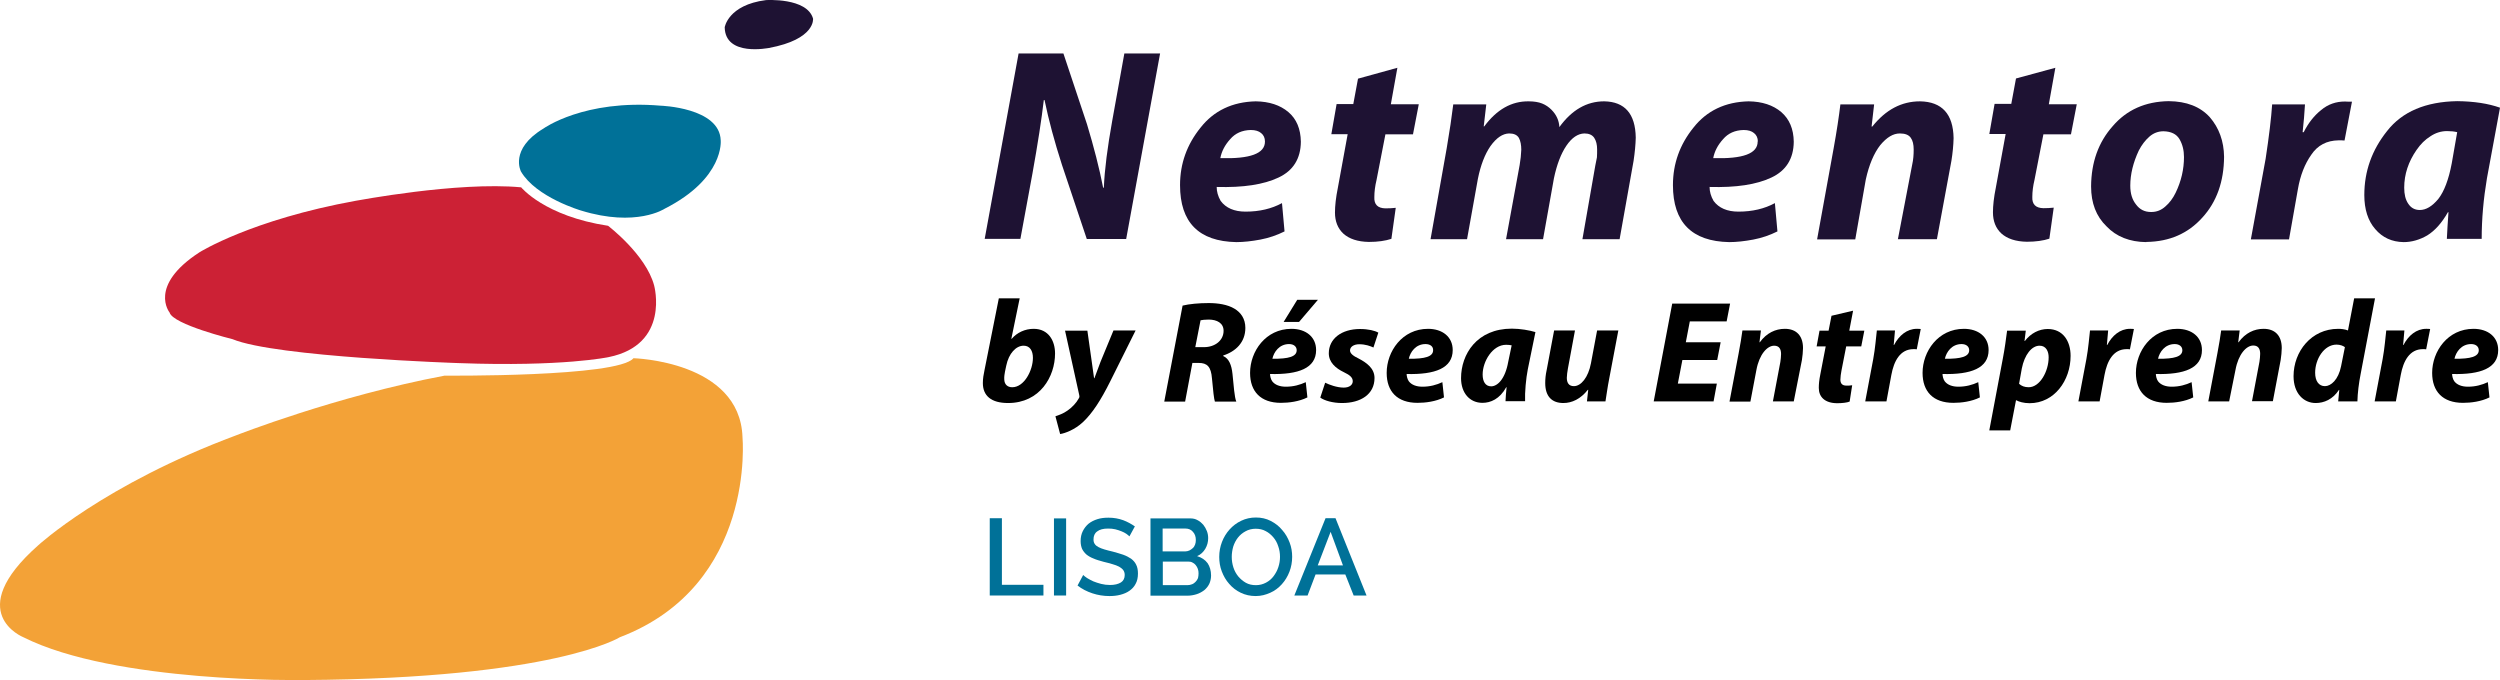 <?xml version="1.0" encoding="UTF-8"?> <svg xmlns="http://www.w3.org/2000/svg" xmlns:xlink="http://www.w3.org/1999/xlink" version="1.1" id="Calque_1" x="0px" y="0px" style="enable-background:new 0 0 1722 536;" xml:space="preserve" viewBox="152.22 79.74 1378.08 374.89"> <style type="text/css"> .st0{fill:#007198;} .st1{fill:#1E1233;} .st2{fill:#CC2135;} .st3{fill:#F3A237;} </style> <g> <g> <g> <path class="st0" d="M697.8,408v-42.6h6.7v36.7h22.9v5.9H697.8z"></path> <path class="st0" d="M733.2,408v-42.5h6.7V408H733.2z"></path> <path class="st0" d="M774.8,375.4c-0.4-0.4-1-0.9-1.7-1.4c-0.8-0.5-1.6-1-2.7-1.4c-1-0.4-2.2-0.8-3.4-1.1c-1.2-0.3-2.6-0.4-4-0.4 c-2.6,0-4.6,0.5-6,1.6c-1.4,1-2,2.5-2,4.4c0,1,0.2,1.9,0.7,2.5c0.4,0.7,1.1,1.2,2,1.7c0.9,0.5,2,0.9,3.3,1.3 c1.3,0.4,2.9,0.8,4.6,1.2c2.1,0.6,4,1.1,5.7,1.7c1.7,0.6,3.2,1.4,4.4,2.2c1.2,0.9,2.2,2,2.8,3.3c0.7,1.3,1,3,1,4.9 c0,2.2-0.4,4.1-1.3,5.7c-0.8,1.6-2,2.8-3.4,3.8c-1.4,1-3.1,1.7-5,2.2c-1.9,0.5-3.9,0.7-6,0.7c-3.2,0-6.4-0.5-9.4-1.5 c-3-1-5.8-2.4-8.2-4.3l3.1-5.8c0.5,0.5,1.3,1.1,2.2,1.7c1,0.6,2.1,1.2,3.4,1.8c1.3,0.5,2.7,1,4.3,1.4c1.6,0.4,3.2,0.6,4.9,0.6 c2.6,0,4.5-0.5,6-1.4c1.4-0.9,2.1-2.3,2.1-4.1c0-1.1-0.3-2-0.8-2.7c-0.5-0.7-1.3-1.3-2.3-1.9c-1-0.5-2.2-1-3.7-1.4 c-1.4-0.4-3.1-0.9-4.9-1.3c-2.1-0.6-4-1.1-5.5-1.8c-1.6-0.6-2.9-1.4-3.9-2.2c-1-0.9-1.8-1.9-2.4-3.1c-0.5-1.2-0.8-2.6-0.8-4.3 c0-2.1,0.4-3.9,1.2-5.5c0.8-1.6,1.9-3,3.2-4.1c1.4-1.1,3-1.9,4.9-2.5c1.9-0.6,3.9-0.8,6.1-0.8c3,0,5.6,0.5,8.1,1.4 c2.4,0.9,4.5,2.1,6.4,3.4L774.8,375.4z"></path> <path class="st0" d="M819.8,397c0,1.7-0.4,3.3-1,4.6c-0.7,1.4-1.6,2.5-2.8,3.5c-1.2,0.9-2.6,1.7-4.2,2.2 c-1.6,0.5-3.3,0.8-5.1,0.8h-20.3v-42.6h22c1.5,0,2.8,0.3,4,1c1.2,0.6,2.2,1.5,3.1,2.5c0.8,1,1.5,2.2,2,3.5 c0.5,1.3,0.7,2.6,0.7,3.9c0,2.1-0.5,4-1.6,5.9c-1.1,1.8-2.6,3.2-4.5,4c2.4,0.7,4.4,2,5.8,3.9C819.1,392,819.8,394.3,819.8,397z M793.1,371.2v12.5h12.4c0.8,0,1.6-0.2,2.3-0.5c0.7-0.3,1.3-0.8,1.9-1.3s1-1.2,1.3-2c0.3-0.8,0.4-1.6,0.4-2.5 c0-1.8-0.5-3.3-1.6-4.5c-1-1.2-2.4-1.8-4-1.8H793.1z M812.9,395.8c0-0.9-0.1-1.7-0.4-2.5c-0.3-0.8-0.7-1.5-1.2-2.1 c-0.5-0.6-1.1-1.1-1.8-1.4c-0.7-0.4-1.5-0.5-2.3-0.5h-14v13h13.6c0.9,0,1.7-0.2,2.5-0.5c0.8-0.3,1.4-0.8,2-1.4 c0.6-0.6,1-1.3,1.3-2C812.8,397.5,812.9,396.7,812.9,395.8z"></path> <path class="st0" d="M844.4,408.3c-3,0-5.7-0.6-8.2-1.8c-2.5-1.2-4.6-2.8-6.4-4.9c-1.8-2-3.1-4.3-4.1-6.9c-1-2.6-1.4-5.3-1.4-8 c0-2.8,0.5-5.6,1.5-8.2c1-2.6,2.4-4.9,4.2-6.9c1.8-2,3.9-3.6,6.4-4.8c2.5-1.2,5.2-1.8,8.1-1.8c3,0,5.7,0.6,8.2,1.9s4.6,2.9,6.3,5 c1.8,2,3.1,4.3,4.1,6.9s1.4,5.2,1.4,7.9c0,2.8-0.5,5.6-1.5,8.2c-1,2.6-2.4,4.9-4.2,6.9c-1.8,2-3.9,3.6-6.4,4.7 S847.4,408.3,844.4,408.3z M831.2,386.7c0,2,0.3,3.9,0.9,5.8c0.6,1.9,1.5,3.5,2.7,5c1.2,1.4,2.6,2.6,4.2,3.5 c1.6,0.9,3.5,1.3,5.5,1.3c2.1,0,3.9-0.5,5.6-1.4c1.7-0.9,3.1-2.1,4.2-3.6c1.1-1.5,2-3.1,2.6-5c0.6-1.8,0.9-3.7,0.9-5.6 c0-2-0.3-4-1-5.9c-0.6-1.9-1.5-3.5-2.7-4.9c-1.2-1.4-2.6-2.6-4.2-3.4c-1.6-0.9-3.5-1.3-5.5-1.3c-2.1,0-4,0.5-5.6,1.4 c-1.7,0.9-3.1,2.1-4.2,3.5c-1.1,1.4-2,3.1-2.6,5C831.5,382.9,831.2,384.8,831.2,386.7z"></path> <path class="st0" d="M865.7,408l17.2-42.6h5.5l17.1,42.6h-7.1l-4.6-11.6h-16.4l-4.4,11.6H865.7z M885.7,372.9l-7.1,18.5h13.9 L885.7,372.9z"></path> </g> </g> <g> <g> <g> <path class="st1" d="M551.7,94.8c0,0,1.8-12.3,22.7-15c0,0,22.7-1.5,26,10.2c0,0,1.5,11.4-24.4,16.2 C576.1,106.1,552,111.2,551.7,94.8z"></path> <path class="st0" d="M451.8,150.6c0,0,22.3-16.2,64.6-12.6c0,0,32.5,1,33.1,19.1c0,0,2.2,20.9-30.9,37.7c0,0-15.6,10.4-46.1,1 c0,0-24.7-7.2-33.1-21.5C439.4,174.3,432.8,162,451.8,150.6z"></path> <path class="st2" d="M439.5,183c0,0,12.9,15.9,47.9,21.2c0,0,20.9,15.9,25.4,32.9c0,0,9,32.6-25.1,39.5c0,0-25.1,5.4-82.3,3.3 c0,0-101.1-3.3-125-13.2c0,0-32.9-8.1-34.7-14.7c0,0-12-14.7,16.5-33.2c0,0,28.4-17.9,86.2-28.4 C348.3,190.5,404.2,179.7,439.5,183z"></path> <path class="st3" d="M397.3,286.8c0,0,95.4,0.9,104.1-9.6c0,0,58.6,1.5,60.1,43.4c0,0,7.7,81.7-67.6,110.4 c0,0-35.9,22.7-174.1,23.6c0,0-104.1,1.8-154.7-23.6c0,0-33.8-13.5,8.1-50.6c0,0,36.2-33.5,109.2-60.7 C282.5,319.7,336.9,298.2,397.3,286.8z"></path> </g> </g> </g> <g> <g> <g> <path class="st1" d="M695,211.5l18.7-102.3h24.7l13,39c3.8,12.6,6.8,24.2,8.9,35h0.4c0.4-10,2-22.3,4.6-36.8l6.7-37.2h19.7 l-18.7,102.3h-21.7l-13.7-40.9c-4.1-12.7-7.3-24.6-9.6-35.7h-0.4c-1.2,10.4-3.3,24-6.3,40.7l-6.6,35.8H695z"></path> <path class="st1" d="M860.3,207.3c-4.2,2.1-8.6,3.6-13.3,4.5c-4.8,0.9-9.3,1.4-13.3,1.4c-20.7-0.4-31-10.9-31-31.4 c0-11.9,3.8-22.4,11.3-31.7c7.3-9.3,17.5-14.2,30.4-14.5c7.5,0.1,13.5,2.1,18,5.9s6.8,9.3,6.9,16.4c-0.1,9.3-4.2,15.9-12.3,19.7 c-8.2,3.9-19.5,5.6-34.1,5.2c0,2.5,0.7,5.1,2.2,7.7c2.9,3.9,7.5,5.9,13.7,5.9c7.7,0,14.4-1.6,20.1-4.7L860.3,207.3z M849.5,157.7c0-1.9-0.7-3.5-2.1-4.6c-1.3-1.1-3.2-1.7-5.7-1.7c-4.8,0.1-8.6,1.8-11.4,5.1c-2.9,3.2-4.7,6.7-5.4,10.4 c16.4,0.5,24.6-2.5,24.6-9.1V157.7z"></path> <path class="st1" d="M922.5,117.1l-3.6,20.1h15.4l-3.2,16.6h-15.2L911,179c-0.8,3.3-1.2,6.5-1.2,9.4c-0.2,4.1,1.9,6.1,6.1,6.2 c2,0,3.9-0.1,5.7-0.3l-2.4,17.1c-3.3,1.1-7.5,1.7-12.4,1.7c-6.2-0.1-10.9-1.7-14.1-4.6c-3.1-2.9-4.6-6.8-4.6-11.6 c0-3.7,0.5-8.3,1.6-13.7l5.4-29.5h-9l2.9-16.6h9.2l2.6-14L922.5,117.1z"></path> <path class="st1" d="M940.8,211.5l8.9-50.1c1.6-9.4,2.8-17.4,3.6-24.1h18.2l-1.4,12.1h0.3c6.9-9.3,15-13.9,24.4-13.8 c3,0,5.5,0.4,7.5,1.2c2,0.8,3.7,2,5.1,3.4c2.8,2.8,4.2,6,4.4,9.6c6.8-9.4,15-14.2,24.7-14.2c11.4,0.2,17.2,6.9,17.4,20 c-0.1,3.9-0.5,8.1-1.2,12.8l-7.7,43.2h-20.5l7.1-40.6c0.3-1.5,0.6-3,0.9-4.5c0.1-1.5,0.1-3,0.1-4.4c0-2.6-0.5-4.7-1.6-6.4 c-1.1-1.6-2.9-2.4-5.4-2.4c-3.6,0.1-6.9,2.3-9.9,6.7c-3,4.4-5.3,10.4-6.9,18l-6,33.6h-20.4l7.5-40.9c0.5-2.9,0.8-5.7,0.9-8.4 c0-2.6-0.4-4.8-1.3-6.5c-1-1.7-2.8-2.5-5.4-2.5c-3.6,0.1-7,2.4-10.3,7c-3.1,4.5-5.4,10.5-6.9,17.9l-6,33.4H940.8z"></path> <path class="st1" d="M1132,207.3c-4.2,2.1-8.6,3.6-13.3,4.5c-4.8,0.9-9.3,1.4-13.3,1.4c-20.6-0.4-31-10.9-31-31.4 c0-11.9,3.8-22.4,11.3-31.7c7.3-9.3,17.5-14.2,30.4-14.5c7.5,0.1,13.5,2.1,18,5.9c4.5,3.9,6.8,9.3,6.9,16.4 c-0.1,9.3-4.2,15.9-12.3,19.7c-8.2,3.9-19.5,5.6-34.1,5.2c0,2.5,0.7,5.1,2.2,7.7c2.9,3.9,7.5,5.9,13.7,5.9 c7.7,0,14.4-1.6,20.1-4.7L1132,207.3z M1121.2,157.7c0-1.9-0.7-3.5-2.1-4.6c-1.3-1.1-3.2-1.7-5.7-1.7c-4.8,0.1-8.6,1.8-11.4,5.1 c-2.9,3.2-4.7,6.7-5.4,10.4c16.4,0.5,24.5-2.5,24.5-9.1V157.7z"></path> <path class="st1" d="M1153.9,211.5l9.1-50.1c1.7-9.4,2.9-17.4,3.7-24.1h18.6l-1.4,12.2h0.4c7.4-9.3,16.1-13.9,26.3-13.9 c12.1,0.2,18.3,7,18.5,20.3c-0.1,4-0.5,8.1-1.2,12.5l-8,43.2h-21.5l7.9-41.2c0.6-2.6,0.8-5.4,0.8-8.2c0-2.8-0.5-5-1.6-6.5 c-1.1-1.6-3.1-2.4-6-2.4c-3.7,0-7.2,2.1-10.8,6.4c-3.5,4.5-6.2,10.8-8,19l-5.8,33H1153.9z"></path> <path class="st1" d="M1285.2,117.1l-3.6,20.1h15.4l-3.2,16.6h-15.2l-4.9,25.1c-0.8,3.3-1.2,6.5-1.2,9.4 c-0.2,4.1,1.9,6.1,6.1,6.2c2,0,3.9-0.1,5.7-0.3l-2.4,17.1c-3.3,1.1-7.5,1.7-12.4,1.7c-6.2-0.1-10.9-1.7-14.1-4.6 c-3.1-2.9-4.6-6.8-4.6-11.6c0-3.7,0.5-8.3,1.6-13.7l5.4-29.5h-9l2.9-16.6h9.2l2.6-14L1285.2,117.1z"></path> <path class="st1" d="M1335.3,213.2c-9.1-0.1-16.5-3-21.9-8.7c-5.7-5.5-8.5-12.8-8.5-22c0.1-13.3,4-24.3,11.9-33.2 c7.7-9,18-13.6,30.9-13.8c9.8,0.1,17.3,3,22.6,8.8c5.1,5.9,7.8,13.2,7.9,21.9c-0.1,13.7-4.1,24.9-12,33.5 c-7.8,8.7-18,13.2-30.6,13.4H1335.3z M1338.1,196.6c2.9,0,5.5-1,7.8-3.1c2.2-1.9,4.1-4.4,5.6-7.5c3.1-6.4,4.6-13,4.6-19.7 c0-3.7-0.8-7-2.5-9.9c-1.7-2.8-4.6-4.2-8.8-4.3c-2.9,0-5.5,1-7.7,2.9c-2.3,2-4.3,4.6-5.9,7.7c-3.1,6.6-4.7,13.1-4.7,19.4 c0,4.4,1.1,7.8,3.2,10.4c2,2.7,4.7,4.1,8.2,4.1H1338.1z"></path> <path class="st1" d="M1393,211.5l8.1-44.2c1.9-12.5,3.1-22.5,3.6-30h18.1c-0.3,4.9-0.7,10-1.3,15.3h0.6c2.5-5,5.7-9.1,9.6-12.2 c3.8-3.2,8.2-4.7,13.1-4.7c1.4,0.1,2.7,0.1,3.9,0.1l-4.1,21.4c-0.9-0.1-2-0.1-3.3-0.1c-6.5,0.1-11.5,2.7-15,7.9 c-3.6,5.1-6.1,11.4-7.4,19l-4.9,27.7H1393z"></path> <path class="st1" d="M1501,211.5c0.2-4.4,0.5-9.3,0.9-14.8h-0.3c-3.4,6-7.2,10.2-11.4,12.8c-4.3,2.5-8.7,3.7-13,3.7 c-6.5-0.1-11.7-2.5-15.7-7.2c-4-4.6-6-10.9-6-18.7c0-13.2,4.2-24.9,12.6-35.4c8.3-10.6,21.2-16.1,38.6-16.4 c9.3,0.1,17.1,1.3,23.6,3.6l-7.2,38.9c-1.9,11.3-2.9,22.4-2.9,33.4H1501z M1506.7,152.6c-1.6-0.4-3.4-0.6-5.6-0.6 c-3.3,0-6.4,1-9.2,2.9c-2.9,1.8-5.4,4.3-7.6,7.5c-4.5,6.5-6.8,13.4-6.8,20.8c0,3.7,0.7,6.6,2.2,8.8c1.5,2.3,3.6,3.5,6.4,3.5 c3.4,0,6.8-2,10.2-6.1c3.2-4.1,5.7-10.6,7.4-19.6L1506.7,152.6z"></path> </g> </g> </g> </g> <g> <path d="M714.3,244.2l-4.6,22.3h0.2c2.9-3.4,7.3-5.5,12.1-5.5c8.2,0,11.8,6.6,11.8,13.6c0,12.7-8.3,27.3-25.9,27.3 c-9.3,0-13.9-4-13.9-11c0-2.4,0.4-4.8,0.9-7.1l7.9-39.6H714.3z M706.2,284.6c-0.2,1.3-0.5,2.6-0.4,4.3c0.1,2.8,1.8,4.3,4.4,4.3 c6.6,0,11.4-9.3,11.4-16.2c0-3.8-1.6-6.7-5.1-6.7c-4.2,0-8.2,4.2-9.6,11L706.2,284.6z"></path> <path d="M751.6,261.9l2.4,17c0.6,4,1,6.8,1.3,9.3h0.2c0.9-2.3,1.8-4.9,3.4-9.1l7.1-17.2h12.2l-14,28.1c-5.2,10.4-9.8,17.5-15,22.4 c-4.6,4.3-10,6.2-12.6,6.6l-2.6-9.8c1.8-0.6,4.4-1.5,6.6-3.1c2.6-1.8,4.9-4.2,6.3-6.8c0.4-0.6,0.4-1,0.2-1.9l-7.8-35.4H751.6z"></path> <path d="M804.1,248.2c3.6-0.9,9-1.4,14.4-1.4c5.1,0,10.4,0.8,14.2,3.1c3.5,2.1,6,5.5,6,10.6c0,8-5.4,13-12.2,15.2v0.3 c3.2,1.4,4.6,5,5.1,9.8c0.6,6,1.1,13,2.1,15.3h-11.8c-0.5-1.4-1-6.1-1.6-12.7c-0.5-6.6-2.7-8.6-7.3-8.6h-3.5l-4,21.3H794 L804.1,248.2z M811.1,271.1h4.8c6.2,0,10.8-3.8,10.8-9c0-4.3-3.7-6.2-8.2-6.2c-2.2,0-3.5,0.2-4.5,0.4L811.1,271.1z"></path> <path d="M872.9,298.8c-4.6,2.3-10.2,3-14.6,3c-11.2,0-17-6.3-17-16.5c0-11.9,8.6-24.3,22.8-24.3c7.9,0,13.6,4.4,13.6,11.7 c0,10-9.7,13.6-25.4,13.2c0,1.1,0.4,2.9,1.2,4c1.5,2,4.2,3,7.5,3c4.2,0,7.8-1,11-2.5L872.9,298.8z M862.8,269.4 c-5.4,0-8.4,4.4-9.2,8.1c9,0.1,13.4-1.2,13.4-4.7C867,270.8,865.4,269.4,862.8,269.4z M878.7,245l-10.4,12.2h-8.5l7.5-12.2H878.7z"></path> <path d="M882.7,290.7c2.2,1.1,6.5,2.7,10.2,2.7c3.3,0,5-1.6,5-3.5s-1.3-3.3-4.9-5c-4.6-2.2-8.3-5.5-8.3-10.4 c0-8.1,7.1-13.4,17.2-13.4c4.6,0,8.2,0.9,10.1,2l-2.7,8.2c-1.7-0.8-4.4-1.8-7.8-1.8c-3,0-5.1,1.4-5.1,3.4c0,1.6,1.6,3,4.8,4.5 c4.2,2.2,8.7,5.3,8.7,10.7c0,9-7.6,13.8-17.9,13.8c-5,0-9.7-1.3-12-3L882.7,290.7z"></path> <path d="M948.2,298.8c-4.6,2.3-10.2,3-14.6,3c-11.2,0-17-6.3-17-16.5c0-11.9,8.6-24.3,22.8-24.3c7.9,0,13.6,4.4,13.6,11.7 c0,10-9.7,13.6-25.4,13.2c0,1.1,0.4,2.9,1.2,4c1.5,2,4.2,3,7.5,3c4.2,0,7.8-1,11-2.5L948.2,298.8z M938,269.4 c-5.4,0-8.4,4.4-9.2,8.1c9,0.1,13.4-1.2,13.4-4.7C942.3,270.8,940.7,269.4,938,269.4z"></path> <path d="M982.1,301c0.1-2.3,0.3-5,0.6-7.8h-0.2c-3.6,6.5-8.6,8.6-13.1,8.6c-7,0-11.8-5.4-11.8-13.6c0-13.2,8.7-27.3,28-27.3 c4.6,0,9.7,0.9,13,1.9l-4.2,20.5c-1,5-1.7,12.7-1.5,17.6H982.1z M985.5,270.1c-0.9-0.2-2-0.3-3.1-0.3c-7.4,0-12.9,9.1-12.9,16.4 c0,3.8,1.5,6.5,4.7,6.5c3.4,0,7.7-3.9,9.4-13.5L985.5,270.1z"></path> <path d="M1044.3,261.9l-5,26.4c-1,5-1.5,9.2-2.1,12.7H1027l0.7-6.4h-0.2c-4,5.1-8.8,7.3-13.5,7.3c-6.2,0-10-3.5-10-11 c0-2.2,0.2-4.5,0.8-7.2l4.1-21.8h11.5l-3.9,21c-0.3,1.8-0.6,3.7-0.6,5.1c0,2.6,1,4.6,3.9,4.6c3.9,0,7.9-4.7,9.4-12.6l3.4-18.1 H1044.3z"></path> <path d="M1098.8,278.2h-19.2l-2.5,13h21.5l-1.8,9.8h-33l10.2-53.9h31.9l-1.9,9.8h-20.3l-2.2,11.5h19.2L1098.8,278.2z"></path> <path d="M1105.6,301l5-26.4c1-5,1.6-9.3,2.1-12.7h10.2l-0.8,6.5h0.2c3.7-5.1,8.6-7.4,13.8-7.4c6.4,0,10,3.9,10,10.6 c0,1.8-0.3,4.7-0.6,6.6L1141,301h-11.5l4.1-21.7c0.2-1.4,0.4-3,0.4-4.4c0-2.7-1-4.6-3.8-4.6c-3.8,0-8.2,4.7-9.8,13.4l-3.3,17.4 H1105.6z"></path> <path d="M1173.7,251l-2.1,11h8.3l-1.7,8.7h-8.3l-2.6,13.3c-0.3,1.6-0.6,3.6-0.6,5c0,1.9,0.8,3.3,3.3,3.3c1,0,2.2,0,3.2-0.2l-1.4,9 c-1.4,0.6-4.3,0.9-6.8,0.9c-6.9,0-10.2-3.5-10.2-8.4c0-2.2,0.2-4.3,0.8-7.3l3-15.6h-5l1.6-8.7h5l1.6-8.2L1173.7,251z"></path> <path d="M1180.4,301l4.4-23.3c1.1-5.9,1.6-12.5,2-15.8h10c-0.2,2.6-0.5,5.3-0.7,8h0.2c2.7-5.2,7.1-8.9,12.5-8.9 c0.7,0,1.4,0,2.2,0.1l-2.2,11.2c-0.6-0.1-1.2-0.1-1.8-0.1c-7.4,0-10.8,6.6-12.2,14.2l-2.7,14.6H1180.4z"></path> <path d="M1243.6,298.8c-4.6,2.3-10.2,3-14.6,3c-11.2,0-17-6.3-17-16.5c0-11.9,8.6-24.3,22.8-24.3c7.9,0,13.6,4.4,13.6,11.7 c0,10-9.7,13.6-25.4,13.2c0,1.1,0.4,2.9,1.2,4c1.5,2,4.2,3,7.5,3c4.2,0,7.8-1,11-2.5L1243.6,298.8z M1233.5,269.4 c-5.4,0-8.4,4.4-9.2,8.1c9,0.1,13.4-1.2,13.4-4.7C1237.7,270.8,1236.1,269.4,1233.5,269.4z"></path> <path d="M1248.8,316.9l7.5-39.8c0.9-4.6,1.8-11.1,2.3-15.1h10.3l-0.7,5.7h0.2c3.2-4.2,7.8-6.6,12.6-6.6c8.5,0,12.6,6.8,12.6,14.8 c0,13.6-9,26.1-22.6,26.1c-3.2,0-5.9-0.8-7.3-1.6h-0.2l-3.2,16.6H1248.8z M1265.2,291.3c1.3,1.2,3,1.9,5.3,1.9 c6.2,0,11-8.8,11-16.5c0-3.1-1.3-6.4-5-6.4c-4.3,0-8.3,4.9-9.8,12.6L1265.2,291.3z"></path> <path d="M1297.9,301l4.4-23.3c1.1-5.9,1.6-12.5,2-15.8h10c-0.2,2.6-0.5,5.3-0.7,8h0.2c2.7-5.2,7.1-8.9,12.5-8.9 c0.7,0,1.4,0,2.2,0.1l-2.2,11.2c-0.6-0.1-1.2-0.1-1.8-0.1c-7.4,0-10.8,6.6-12.2,14.2l-2.7,14.6H1297.9z"></path> <path d="M1361.2,298.8c-4.6,2.3-10.2,3-14.6,3c-11.2,0-17-6.3-17-16.5c0-11.9,8.6-24.3,22.8-24.3c7.9,0,13.6,4.4,13.6,11.7 c0,10-9.7,13.6-25.4,13.2c0,1.1,0.4,2.9,1.2,4c1.5,2,4.2,3,7.5,3c4.2,0,7.8-1,11-2.5L1361.2,298.8z M1351,269.4 c-5.4,0-8.4,4.4-9.2,8.1c9,0.1,13.4-1.2,13.4-4.7C1355.2,270.8,1353.6,269.4,1351,269.4z"></path> <path d="M1369.5,301l5-26.4c1-5,1.6-9.3,2.1-12.7h10.2l-0.8,6.5h0.2c3.7-5.1,8.6-7.4,13.8-7.4c6.4,0,10,3.9,10,10.6 c0,1.8-0.3,4.7-0.6,6.6l-4.3,22.7h-11.5l4.1-21.7c0.2-1.4,0.4-3,0.4-4.4c0-2.7-1-4.6-3.8-4.6c-3.8,0-8.2,4.7-9.8,13.4L1381,301 H1369.5z"></path> <path d="M1461.4,244.2l-7.9,41.6c-1,5-1.7,10.6-1.8,15.2h-10.6l0.6-6.3h-0.2c-3.4,5.2-8.2,7.2-12.8,7.2c-6.6,0-12.2-5.3-12.2-14.8 c0-13.6,9.8-26.1,24.6-26.1c1.6,0,3.7,0.2,5.4,0.9l3.4-17.7H1461.4z M1444.8,271.1c-0.9-0.7-2.6-1.4-4.6-1.4 c-6.9,0-11.8,8-11.8,15.5c0,4.7,2.1,7.4,5.4,7.4c3.3,0,7.4-3.5,8.9-11L1444.8,271.1z"></path> <path d="M1461.2,301l4.4-23.3c1.1-5.9,1.6-12.5,2-15.8h10c-0.2,2.6-0.5,5.3-0.7,8h0.2c2.7-5.2,7.1-8.9,12.5-8.9 c0.7,0,1.4,0,2.2,0.1l-2.2,11.2c-0.6-0.1-1.2-0.1-1.8-0.1c-7.4,0-10.8,6.6-12.2,14.2l-2.7,14.6H1461.2z"></path> <path d="M1524.5,298.8c-4.6,2.3-10.2,3-14.6,3c-11.2,0-17-6.3-17-16.5c0-11.9,8.6-24.3,22.8-24.3c7.9,0,13.6,4.4,13.6,11.7 c0,10-9.7,13.6-25.4,13.2c0,1.1,0.4,2.9,1.2,4c1.5,2,4.2,3,7.5,3c4.2,0,7.8-1,11-2.5L1524.5,298.8z M1514.4,269.4 c-5.4,0-8.4,4.4-9.2,8.1c9,0.1,13.4-1.2,13.4-4.7C1518.6,270.8,1517,269.4,1514.4,269.4z"></path> </g> </svg> 